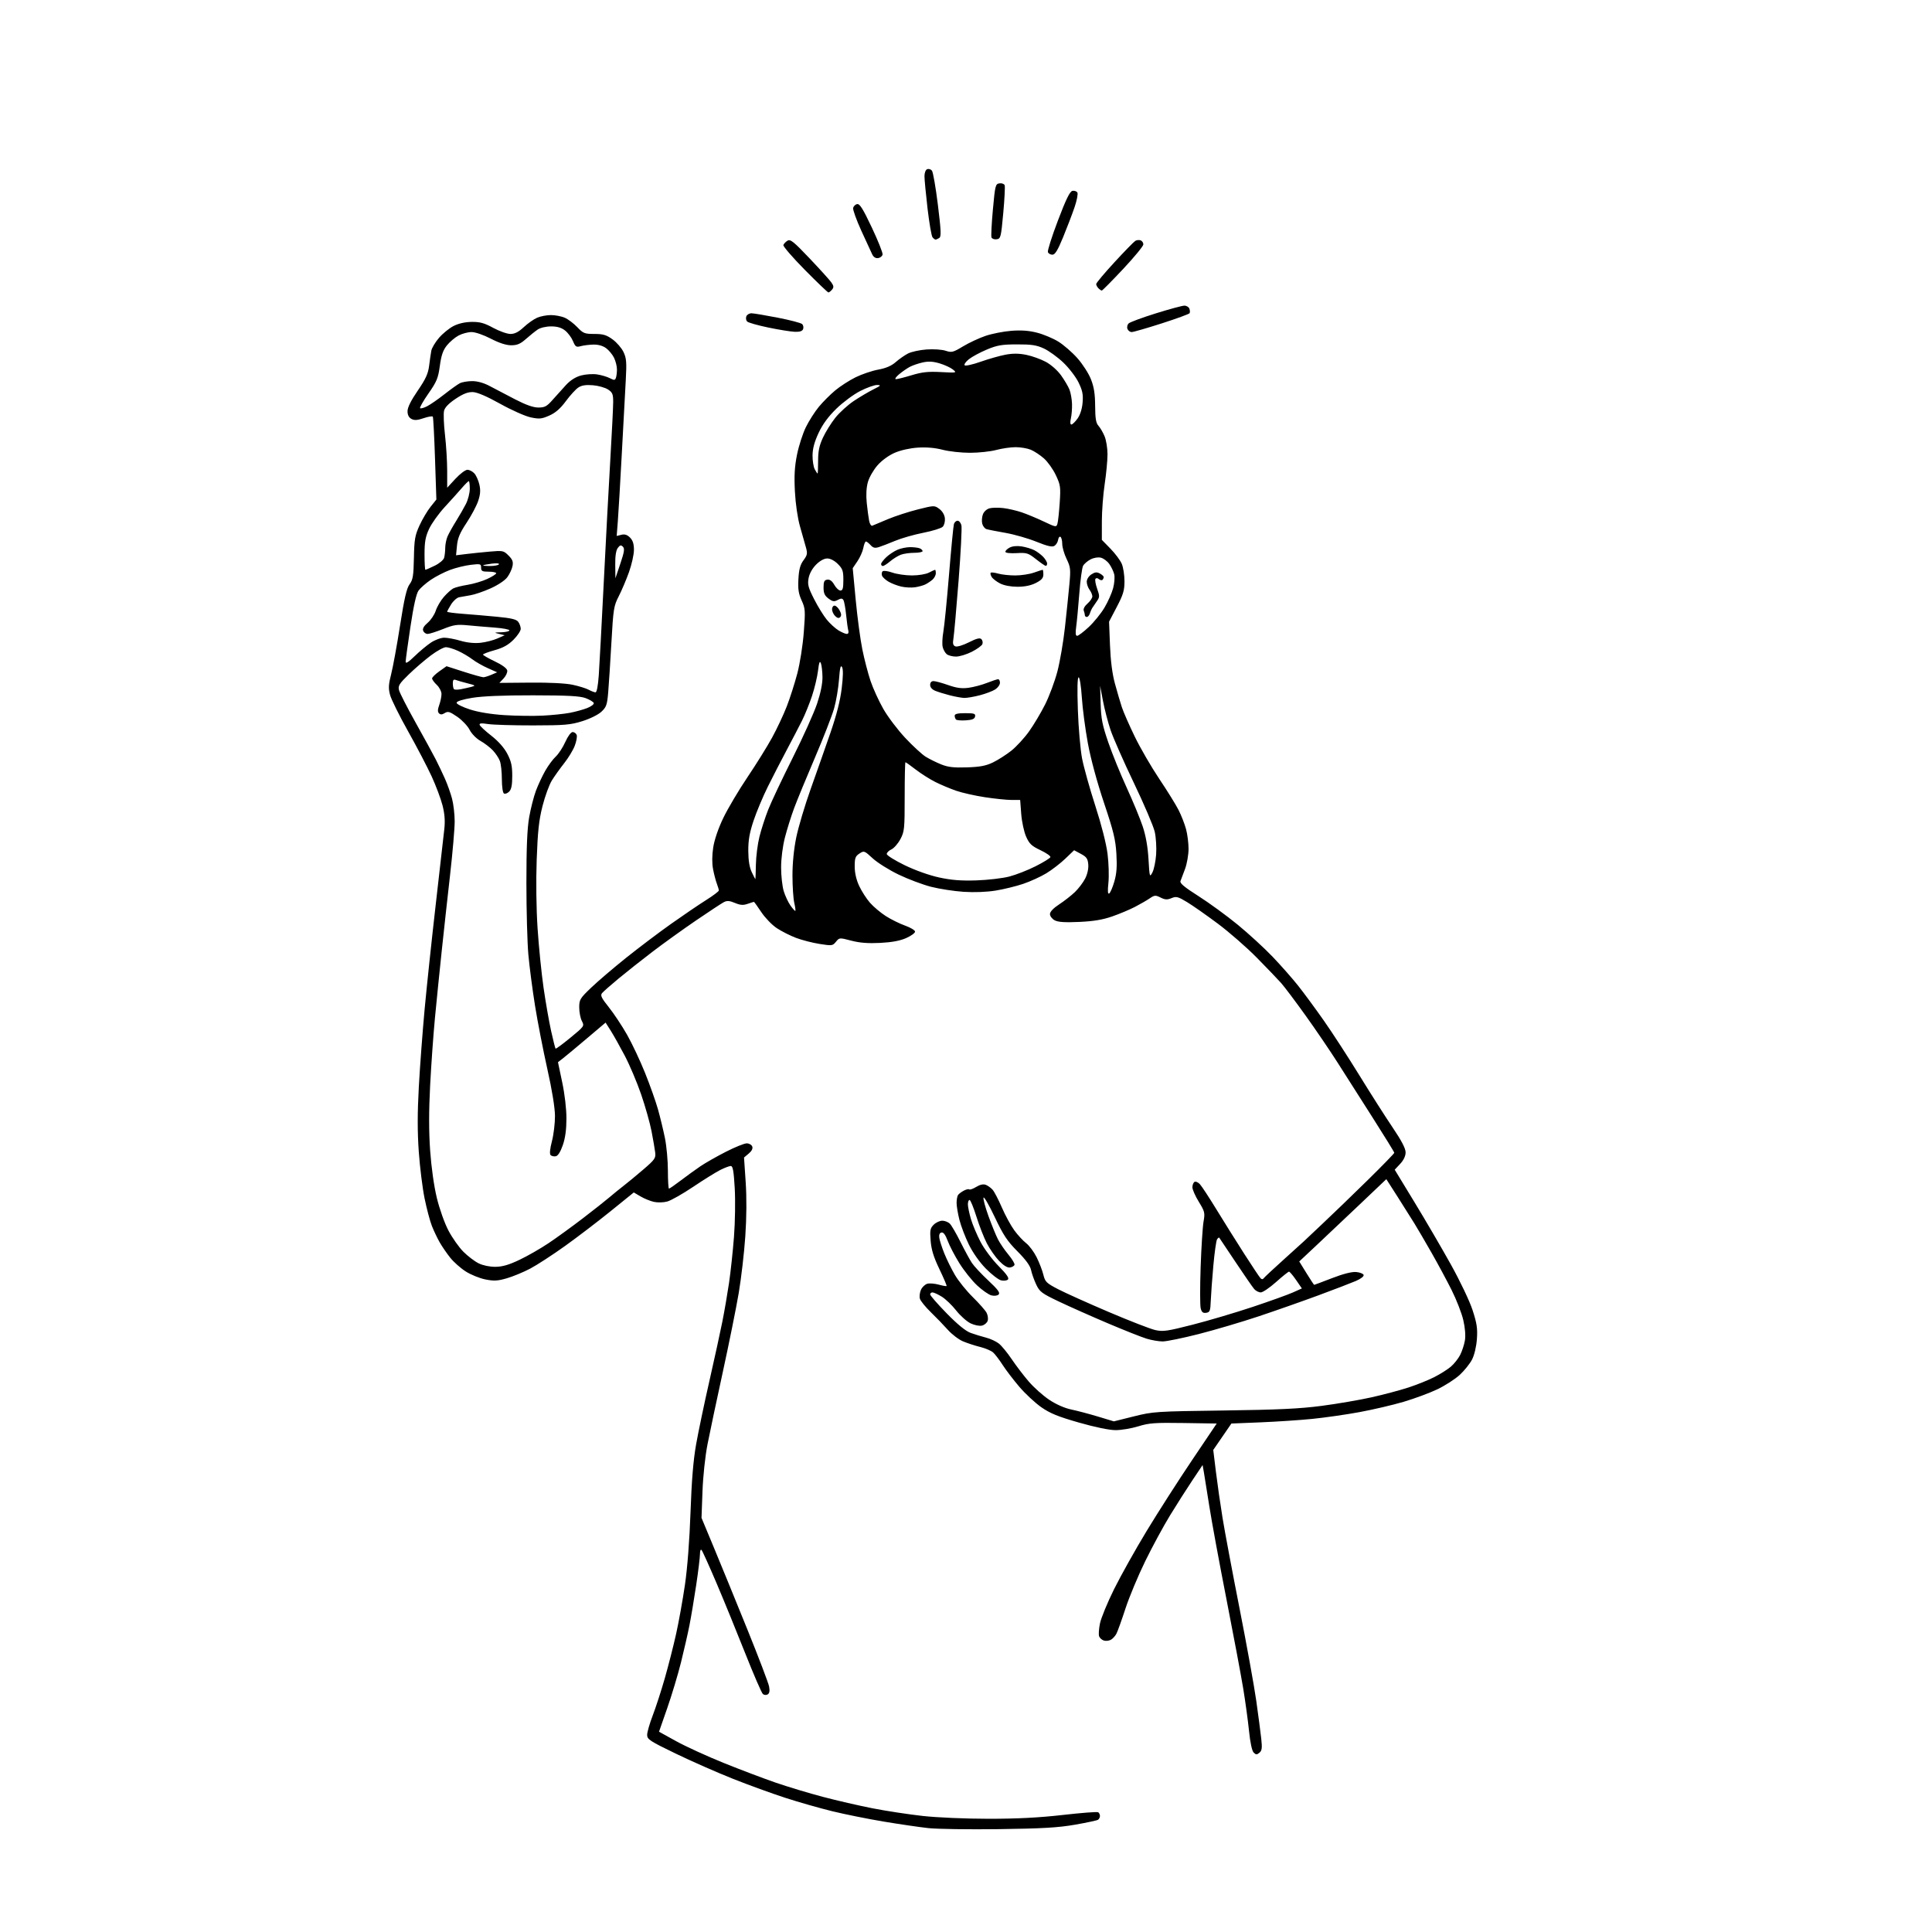 <svg version="1.1" xmlns="http://www.w3.org/2000/svg" xmlns:xlink="http://www.w3.org/1999/xlink" width="1024" height="1024" viewBox="0 0 1024 1024"><path stroke="none" fill="black" fill-rule="evenodd" d="M529.5,969.479C513.55,969.691 496.675,969.444 492.0,968.931C487.325,968.418 476.695,966.863 468.378,965.476C460.06,964.088 447.803,961.621 441.139,959.994C434.475,958.367 423.28,955.173 416.261,952.897C409.243,950.622 396.75,946.083 388.5,942.81C380.25,939.538 366.637,933.546 358.25,929.494C344.391,922.8 343.0,921.891 343.0,919.532C343.0,918.104 344.333,913.462 345.963,909.218C347.593,904.973 350.473,896.1 352.363,889.5C354.252,882.9 356.949,872.325 358.356,866.0C359.763,859.675 361.866,847.975 363.03,840.0C364.336,831.051 365.469,816.313 365.989,801.5C366.578,784.7 367.469,773.9 368.961,765.5C370.132,758.9 373.292,743.825 375.982,732.0C378.672,720.175 381.768,706.0 382.862,700.5C383.955,695.0 385.547,685.775 386.4,680.0C387.252,674.225 388.434,663.2 389.027,655.5C389.619,647.8 389.798,636.212 389.424,629.75C388.895,620.622 388.428,618.0 387.332,618.0C386.555,618.0 384.026,618.959 381.71,620.13C379.395,621.302 372.955,625.312 367.399,629.042C361.843,632.772 355.678,636.271 353.698,636.818C351.657,637.381 348.57,637.467 346.567,637.015C344.625,636.577 341.435,635.274 339.478,634.119L335.92,632.02L323.71,641.899C316.994,647.332 306.1,655.648 299.5,660.378C292.9,665.108 284.575,670.517 281.0,672.399C277.425,674.281 271.851,676.586 268.614,677.521C263.723,678.934 261.793,679.034 257.203,678.112C254.165,677.502 249.484,675.594 246.801,673.872C244.117,672.15 240.443,668.887 238.635,666.621C236.827,664.354 234.319,660.701 233.062,658.503C231.805,656.305 229.937,652.378 228.912,649.776C227.886,647.174 226.14,640.593 225.031,635.152C223.922,629.71 222.54,618.579 221.961,610.417C221.216,599.926 221.223,589.848 221.986,576.038C222.579,565.292 223.96,546.825 225.053,535.0C226.146,523.175 228.794,498.2 230.937,479.5C233.08,460.8 235.134,442.736 235.502,439.358C235.973,435.035 235.689,431.334 234.543,426.858C233.647,423.361 231.055,416.45 228.783,411.5C226.511,406.55 220.881,395.778 216.272,387.563C211.663,379.347 207.376,370.698 206.746,368.341C205.804,364.817 205.908,362.851 207.334,357.278C208.287,353.55 210.406,341.95 212.042,331.5C214.287,317.157 215.524,311.81 217.087,309.685C218.848,307.289 219.19,305.202 219.381,295.685C219.578,285.891 219.947,283.754 222.351,278.5C223.861,275.2 226.489,270.759 228.192,268.63L231.287,264.76L230.569,243.165C230.175,231.287 229.652,221.246 229.408,220.851C229.164,220.457 226.978,220.81 224.549,221.638C221.196,222.781 219.637,222.876 218.067,222.036C216.684,221.296 216,219.939 216,217.936C216,215.955 217.824,212.28 221.393,207.069C225.652,200.85 226.924,198.07 227.446,193.847C227.809,190.906 228.331,187.315 228.607,185.867C228.882,184.419 230.707,181.366 232.661,179.083C234.616,176.799 238.079,173.976 240.357,172.81C243.009,171.452 246.48,170.663 250.0,170.619C254.388,170.563 256.699,171.202 261.428,173.775C264.688,175.549 268.794,177 270.552,177C272.843,177 274.847,175.976 277.624,173.386C279.756,171.398 282.948,169.148 284.718,168.386C286.488,167.624 289.765,167 292,167C294.235,167 297.512,167.621 299.282,168.381C301.052,169.14 304.051,171.39 305.946,173.381C309.113,176.707 309.851,177 315.046,177C319.691,177 321.411,177.515 324.681,179.884C326.87,181.47 329.477,184.485 330.473,186.585C332.02,189.844 332.195,192.016 331.674,201.451C331.339,207.528 330.39,225.1 329.565,240.5C328.741,255.9 327.794,272.004 327.461,276.287L326.856,284.074L329.341,283.45C331.114,283.006 332.425,283.425 333.913,284.913C335.402,286.402 336.0,288.272 336.0,291.44C336.0,293.883 334.827,299.17 333.392,303.19C331.958,307.211 329.513,312.975 327.959,316.0C325.311,321.155 325.066,322.692 324.062,340.5C323.473,350.95 322.706,362.865 322.357,366.979C321.797,373.573 321.371,374.785 318.75,377.233C317.054,378.818 312.713,380.965 308.639,382.234C302.328,384.201 299.297,384.461 282.5,384.479C272.05,384.491 261.326,384.166 258.669,383.758C255.061,383.204 253.941,383.324 254.244,384.232C254.467,384.9 257.26,387.484 260.45,389.974C264.132,392.846 267.211,396.327 268.876,399.5C270.951,403.454 271.5,405.905 271.5,411.214C271.5,416.127 271.056,418.372 269.846,419.583C268.936,420.492 267.699,420.932 267.096,420.559C266.473,420.174 266.0,416.913 266,413.006C266,409.224 265.521,404.863 264.936,403.315C264.351,401.767 262.664,399.23 261.186,397.678C259.709,396.125 256.766,393.879 254.647,392.686C252.442,391.444 249.985,388.93 248.903,386.81C247.864,384.772 244.919,381.664 242.36,379.904C238.37,377.159 237.426,376.878 235.735,377.933C234.321,378.817 233.458,378.858 232.681,378.081C231.904,377.304 231.938,376.061 232.799,373.678C233.46,371.852 234.0,369.231 234,367.853C234,366.475 232.876,364.293 231.5,363C230.125,361.708 229.01,360.167 229.021,359.576C229.033,358.984 230.759,357.286 232.857,355.803L236.672,353.106L245.836,356.053C250.876,357.674 255.563,358.98 256.25,358.955C256.938,358.93 258.85,358.33 260.5,357.622L263.5,356.334L258.555,354.137C255.835,352.929 252.126,350.808 250.311,349.424C248.497,348.04 245.097,346.039 242.756,344.976C240.415,343.913 237.537,343.034 236.36,343.022C235.183,343.01 231.583,344.978 228.36,347.395C225.137,349.813 219.871,354.342 216.658,357.461C211.601,362.369 210.905,363.486 211.48,365.778C211.846,367.234 215.802,374.967 220.273,382.963C224.743,390.958 229.55,399.75 230.955,402.5C232.36,405.25 234.566,409.884 235.858,412.798C237.15,415.712 238.83,420.437 239.591,423.298C240.353,426.159 240.982,431.579 240.988,435.341C240.995,439.104 239.892,451.929 238.538,463.841C237.184,475.754 235.174,494.05 234.07,504.5C232.966,514.95 231.375,530.7 230.533,539.5C229.692,548.3 228.542,564.425 227.978,575.334C227.272,588.983 227.277,599.758 227.992,609.889C228.619,618.759 230.026,628.717 231.534,634.943C232.95,640.79 235.623,648.296 237.692,652.233C239.702,656.059 243.264,661.106 245.607,663.449C247.95,665.792 251.584,668.556 253.683,669.592C255.952,670.711 259.553,671.461 262.561,671.438C266.262,671.411 269.691,670.419 275.322,667.745C279.556,665.734 286.504,661.755 290.76,658.902C295.017,656.05 303.225,650.095 309.0,645.669C314.775,641.243 321.103,636.244 323.062,634.561C325.022,632.877 328.376,630.15 330.517,628.5C332.658,626.85 337.394,622.937 341.04,619.804C347.098,614.598 347.635,613.823 347.266,610.804C347.044,608.987 346.171,603.925 345.326,599.555C344.48,595.185 342.003,586.41 339.821,580.055C337.639,573.7 333.722,564.45 331.116,559.5C328.511,554.55 325.163,548.587 323.676,546.248L320.973,541.997L311.226,550.248C305.866,554.787 300.188,559.511 298.609,560.747L295.738,562.994L297.988,573.664C299.334,580.046 300.232,587.784 300.222,592.917C300.211,598.766 299.595,603.252 298.287,606.999C297.06,610.518 295.724,612.622 294.578,612.843C293.593,613.032 292.357,612.757 291.831,612.231C291.222,611.622 291.477,608.952 292.532,604.887C293.443,601.374 294.171,595.35 294.149,591.5C294.124,587.105 292.61,577.801 290.082,566.5C287.867,556.6 284.935,541.525 283.567,533.0C282.2,524.475 280.614,512.325 280.044,506.0C279.473,499.675 279.006,482.575 279.005,468.0C279.003,449.098 279.425,439.098 280.477,433.123C281.288,428.516 282.896,422.216 284.05,419.123C285.205,416.031 287.441,411.24 289.018,408.478C290.595,405.716 293.097,402.341 294.578,400.978C296.059,399.615 298.329,396.137 299.622,393.25C300.989,390.199 302.622,388.0 303.519,388.0C304.368,388.0 305.328,388.692 305.653,389.538C305.977,390.383 305.514,392.971 304.623,395.288C303.733,397.604 301.221,401.75 299.042,404.5C296.862,407.25 293.923,411.362 292.511,413.637C291.098,415.913 288.863,422.027 287.545,427.224C285.642,434.727 285.007,440.57 284.463,455.587C284.051,466.988 284.234,481.451 284.925,492.0C285.555,501.625 286.98,515.8 288.091,523.5C289.203,531.2 291.01,541.535 292.107,546.467C293.204,551.4 294.266,555.599 294.466,555.8C294.667,556 298.202,553.398 302.322,550.016C309.715,543.949 309.794,543.833 308.413,541.184C307.642,539.708 307.01,536.483 307.006,534.019C307,529.816 307.394,529.16 313.345,523.467C316.835,520.128 325.142,513.031 331.805,507.697C338.468,502.362 349.225,494.241 355.71,489.649C362.194,485.058 370.537,479.393 374.25,477.061C377.962,474.729 381,472.44 381.0,471.975C381.0,471.511 380.518,469.863 379.928,468.315C379.339,466.767 378.439,463.304 377.93,460.621C377.338,457.504 377.373,453.35 378.027,449.121C378.656,445.056 380.722,439.025 383.378,433.5C385.758,428.55 391.519,418.839 396.179,411.919C400.84,405 406.737,395.515 409.284,390.843C411.831,386.171 415.302,378.782 416.997,374.424C418.692,370.066 421.204,362.225 422.579,357.0C423.986,351.654 425.492,342.104 426.023,335.16C426.905,323.646 426.828,322.513 424.881,318.238C423.24,314.638 422.876,312.204 423.177,306.871C423.466,301.755 424.131,299.315 425.878,296.951C427.903,294.212 428.066,293.352 427.165,290.158C426.598,288.146 425.179,283.125 424.011,279.0C422.749,274.544 421.654,267.015 421.313,260.448C420.881,252.135 421.16,247.303 422.441,240.948C423.377,236.302 425.487,229.76 427.129,226.412C428.771,223.064 431.867,218.204 434.008,215.613C436.149,213.022 440.061,209.105 442.701,206.91C445.34,204.714 450.2,201.586 453.5,199.959C456.8,198.332 462.188,196.509 465.473,195.908C469.576,195.158 472.475,193.912 474.736,191.927C476.546,190.338 479.48,188.286 481.256,187.368C483.031,186.45 487.461,185.485 491.101,185.225C494.784,184.961 499.26,185.261 501.197,185.9C504.401,186.958 505.133,186.774 510.427,183.586C513.589,181.682 518.949,179.18 522.338,178.027C525.727,176.873 531.875,175.663 536.0,175.339C541.275,174.924 545.329,175.219 549.667,176.332C553.058,177.203 558.117,179.321 560.909,181.039C563.7,182.757 568.24,186.693 570.997,189.786C573.754,192.879 576.996,197.905 578.201,200.955C579.836,205.09 580.407,208.697 580.446,215.142C580.488,221.84 580.885,224.209 582.212,225.678C583.153,226.72 584.616,229.23 585.462,231.254C586.308,233.279 587.0,237.577 587.0,240.805C587.0,244.033 586.328,251.135 585.506,256.587C584.684,262.039 584.009,270.918 584.006,276.319L584.0,286.137L588.576,290.819C591.092,293.393 593.792,297.017 594.576,298.872C595.359,300.727 596.0,304.865 596.0,308.068C596.0,312.944 595.334,315.164 591.914,321.696L587.828,329.5L588.317,342.0C588.64,350.252 589.526,357.142 590.923,362.275C592.088,366.55 593.736,372.175 594.587,374.775C595.437,377.374 598.542,384.45 601.486,390.5C604.43,396.55 610.263,406.603 614.448,412.84C618.633,419.076 623.237,426.501 624.679,429.34C626.121,432.178 627.903,436.75 628.639,439.5C629.374,442.25 629.967,446.975 629.955,450.0C629.944,453.025 629.118,457.75 628.12,460.5C627.122,463.25 626.022,466.175 625.676,467.0C625.216,468.094 627.788,470.241 635.186,474.936C640.762,478.475 650.09,485.272 655.913,490.04C661.736,494.808 670.109,502.487 674.519,507.105C678.93,511.722 685.035,518.65 688.086,522.5C691.137,526.35 697.264,534.675 701.7,541.0C706.137,547.325 714.611,560.375 720.532,570.0C726.453,579.625 734.38,592.061 738.149,597.635C742.854,604.595 745,608.713 745.0,610.779C745.0,612.716 743.971,614.89 742.112,616.88L739.225,619.971L749.735,637.236C755.516,646.731 764.182,661.573 768.994,670.218C773.916,679.061 778.953,689.655 780.508,694.437C782.781,701.423 783.187,704.145 782.786,709.718C782.498,713.736 781.458,718.149 780.234,720.545C779.098,722.77 776.165,726.437 773.716,728.694C771.267,730.951 765.942,734.388 761.882,736.331C757.822,738.274 749.775,741.262 744.0,742.97C738.225,744.678 727.65,747.15 720.5,748.463C713.35,749.776 702.1,751.389 695.5,752.047C688.9,752.706 676.562,753.527 668.083,753.872L652.667,754.5L647.858,761.5L643.049,768.5L644.453,780.0C645.225,786.325 646.808,797.35 647.971,804.5C649.134,811.65 653.189,833.25 656.982,852.5C660.776,871.75 664.768,893.8 665.855,901.5C666.941,909.2 668.127,918.229 668.491,921.564C669.03,926.501 668.851,927.879 667.526,928.978C666.156,930.115 665.673,930.102 664.466,928.895C663.587,928.015 662.639,923.605 662.014,917.481C661.453,911.991 660.07,901.875 658.94,895.0C657.81,888.125 653.798,866.75 650.025,847.5C646.252,828.25 642.186,806.2 640.99,798.5C639.794,790.8 638.498,782.7 638.11,780.5L637.405,776.5L632.052,784.5C629.107,788.9 623.8,797.225 620.258,803.0C616.716,808.775 610.738,819.8 606.975,827.5C603.211,835.2 598.516,846.45 596.54,852.5C594.565,858.55 592.415,864.547 591.764,865.827C591.112,867.108 589.757,868.595 588.752,869.133C587.747,869.671 586.083,869.844 585.055,869.517C584.026,869.191 582.902,868.188 582.557,867.289C582.212,866.39 582.42,863.295 583.018,860.412C583.617,857.529 586.966,849.395 590.462,842.335C593.958,835.276 601.724,821.4 607.721,811.5C613.718,801.6 624.533,784.725 631.753,774.0L644.882,754.5L627.386,754.227C612.149,753.989 609.045,754.215 603.34,755.977C599.737,757.09 594.33,758.0 591.324,758.0C587.939,758.0 580.509,756.469 571.81,753.98C560.728,750.809 556.517,749.087 551.864,745.824C548.621,743.549 543.427,738.72 540.323,735.094C537.219,731.467 533.231,726.25 531.46,723.5C529.689,720.75 527.398,717.746 526.37,716.825C525.341,715.904 522.25,714.593 519.5,713.912C516.75,713.231 512.642,711.886 510.371,710.924C508.1,709.962 504.504,707.223 502.38,704.838C500.256,702.452 496.198,698.25 493.363,695.5C490.528,692.75 487.922,689.539 487.573,688.365C487.224,687.191 487.479,685.042 488.141,683.591C488.802,682.14 490.338,680.702 491.555,680.397C492.772,680.091 495.482,680.315 497.577,680.894C499.673,681.472 501.536,681.798 501.717,681.617C501.898,681.436 500.185,677.409 497.91,672.668C494.856,666.304 493.639,662.373 493.26,657.651C492.811,652.063 493.016,650.984 494.873,649.127C496.043,647.957 498.093,647.0 499.429,647.0C500.764,647.0 502.573,647.716 503.448,648.591C504.323,649.466 506.851,653.813 509.065,658.251C511.28,662.689 514.016,667.711 515.145,669.41C516.274,671.11 520.184,675.296 523.835,678.713C528.883,683.438 530.195,685.205 529.31,686.09C528.624,686.776 527.055,686.98 525.487,686.586C524.024,686.219 520.601,683.836 517.879,681.29C515.158,678.745 510.937,673.462 508.5,669.551C506.062,665.64 503.275,660.303 502.307,657.69C501.127,654.507 500.044,653.041 499.023,653.245C498.033,653.443 497.617,654.415 497.835,656.025C498.019,657.386 499.209,661.1 500.48,664.279C501.751,667.457 504.3,672.632 506.145,675.779C507.99,678.925 512.246,684.2 515.603,687.5C518.96,690.8 522.248,694.529 522.909,695.788C523.57,697.046 523.831,698.958 523.489,700.035C523.147,701.113 521.81,702.261 520.518,702.585C519.179,702.921 516.582,702.421 514.478,701.422C512.447,700.459 508.989,697.382 506.792,694.585C504.595,691.788 501.156,688.49 499.149,687.255C497.142,686.02 494.938,685.008 494.25,685.005C493.562,685.002 493.0,685.481 493.0,686.068C493.0,686.655 496.933,691.159 501.74,696.077C507.562,702.033 511.819,705.504 514.49,706.474C516.696,707.275 520.354,708.397 522.619,708.968C524.885,709.539 527.934,710.947 529.395,712.096C530.856,713.246 533.915,716.956 536.192,720.343C538.469,723.729 542.537,729.07 545.231,732.21C547.925,735.351 552.805,739.707 556.075,741.891C559.731,744.332 564.23,746.324 567.76,747.063C570.917,747.724 577.297,749.409 581.938,750.809L590.376,753.353L600.938,750.716C611.158,748.165 612.699,748.064 648.5,747.59C677.283,747.21 688.831,746.665 700.5,745.137C708.75,744.056 720.689,742.008 727.031,740.585C733.373,739.162 742.128,736.833 746.486,735.41C750.844,733.986 756.951,731.539 760.056,729.972C763.161,728.404 767.139,725.913 768.895,724.435C770.651,722.957 772.914,720.118 773.924,718.124C774.934,716.131 776.066,712.662 776.44,710.415C776.861,707.887 776.532,703.795 775.578,699.681C774.73,696.024 771.947,688.862 769.393,683.766C766.839,678.67 762.053,669.775 758.758,664.0C755.462,658.225 751.384,651.25 749.695,648.5C748.006,645.75 743.959,639.333 740.702,634.239L734.78,624.979L720.826,638.239C713.151,645.533 702.768,655.348 697.752,660.051L688.632,668.602L692.458,674.801C694.562,678.21 696.4,681.0 696.542,681.0C696.683,681.0 700.941,679.401 706.002,677.446C711.926,675.158 716.478,674 718.775,674.196C720.739,674.363 722.53,675.062 722.756,675.75C722.994,676.474 721.248,677.822 718.607,678.954C716.1,680.029 707.175,683.452 698.774,686.562C690.373,689.671 676.154,694.667 667.175,697.665C658.196,700.663 643.896,704.889 635.397,707.058C626.898,709.226 618.27,710.995 616.222,710.989C614.175,710.983 610.37,710.332 607.768,709.542C605.165,708.752 595.94,705.095 587.268,701.415C578.595,697.735 566.936,692.554 561.358,689.9C552.097,685.496 551.04,684.703 549.195,680.788C548.084,678.43 546.864,674.99 546.485,673.144C546.018,670.875 543.678,667.662 539.255,663.217C533.853,657.788 531.762,654.632 527.233,645.073C524.217,638.708 521.541,634.07 521.286,634.766C521.031,635.463 522.206,639.854 523.896,644.526C525.586,649.197 527.844,654.734 528.913,656.829C529.982,658.924 532.48,662.583 534.465,664.958C536.45,667.334 537.91,669.778 537.709,670.389C537.508,671 536.418,671.637 535.286,671.805C533.958,672.001 531.927,670.76 529.557,668.305C527.538,666.212 524.61,662.021 523.051,658.992C521.491,655.963 518.989,649.55 517.49,644.742C515.991,639.934 514.367,636 513.882,636.0C513.397,636.0 513.0,637.043 513.0,638.318C513.0,639.594 513.718,643.081 514.596,646.068C515.474,649.056 517.768,654.515 519.694,658.2C521.637,661.918 525.886,667.616 529.243,671.004C533.547,675.349 534.982,677.418 534.219,678.181C533.629,678.771 531.99,678.963 530.576,678.609C529.163,678.254 525.53,675.447 522.504,672.372C519.19,669.005 515.614,663.94 513.516,659.64C511.599,655.713 509.348,649.818 508.515,646.54C507.682,643.262 507.007,639.212 507.015,637.54C507.024,635.868 507.361,634.005 507.765,633.4C508.169,632.795 509.551,631.746 510.836,631.069C512.12,630.392 513.427,630.093 513.739,630.406C514.051,630.718 515.7,630.128 517.403,629.094C519.453,627.85 521.176,627.476 522.5,627.989C523.6,628.415 525.235,629.605 526.134,630.632C527.032,631.659 529.226,635.875 531.009,640.0C532.792,644.125 535.744,649.551 537.569,652.057C539.394,654.564 542.229,657.643 543.87,658.9C545.51,660.157 548.01,663.506 549.426,666.343C550.842,669.179 552.453,673.358 553.006,675.629C553.923,679.392 554.61,680.07 560.756,683.272C564.465,685.204 576.538,690.64 587.585,695.351C598.632,700.063 609.759,704.386 612.312,704.958C616.429,705.88 618.678,705.556 632.226,702.086C640.627,699.934 654.925,695.697 664.0,692.67C673.075,689.642 682.643,686.205 685.262,685.031L690.024,682.896L686.964,678.448C685.281,676.002 683.588,674.002 683.202,674.004C682.816,674.007 679.728,676.482 676.34,679.504C672.951,682.527 669.309,685.0 668.245,685.0C667.181,685.0 665.621,684.212 664.778,683.25C663.936,682.288 659.501,675.875 654.922,669.0C650.343,662.125 646.438,656.288 646.244,656.029C646.05,655.77 645.516,656.165 645.058,656.906C644.6,657.647 643.715,663.934 643.091,670.877C642.468,677.82 641.854,686.2 641.729,689.5C641.525,694.849 641.26,695.534 639.285,695.815C637.587,696.056 636.911,695.495 636.388,693.41C636.013,691.914 636.002,682.097 636.365,671.595C636.728,661.093 637.42,650.25 637.903,647.5C638.725,642.825 638.562,642.141 635.391,636.98C633.526,633.944 632.0,630.483 632.0,629.289C632.0,628.095 632.495,626.812 633.101,626.438C633.706,626.063 634.988,626.599 635.949,627.629C636.91,628.658 640.857,634.675 644.722,641.0C648.586,647.325 655.209,657.9 659.439,664.5C663.669,671.1 667.57,676.946 668.107,677.492C668.752,678.147 669.323,678.147 669.792,677.492C670.181,676.946 675.0,672.451 680.5,667.501C686.0,662.552 690.725,658.273 691.0,657.993C691.275,657.713 695.775,653.469 701.0,648.562C706.225,643.655 716.913,633.341 724.75,625.642C732.587,617.943 739.0,611.354 739.0,611C739,610.646 733.855,602.288 727.567,592.428C721.278,582.568 712.894,569.403 708.935,563.173C704.976,556.943 697.323,545.693 691.929,538.173C686.534,530.653 680.716,522.925 679,521.0C677.283,519.075 671.519,513.066 666.19,507.647C660.86,502.228 651.55,494.096 645.5,489.575C639.45,485.055 632.08,479.895 629.123,478.109C624.34,475.221 623.435,474.991 620.926,476.031C618.667,476.967 617.516,476.905 615.142,475.721C612.437,474.371 611.931,474.411 609.34,476.172C607.778,477.234 604.25,479.269 601.5,480.695C598.75,482.121 593.35,484.385 589.5,485.726C584.445,487.486 579.582,488.295 572.0,488.639C564.373,488.984 560.816,488.749 559.0,487.778C557.625,487.042 556.5,485.561 556.5,484.485C556.5,483.247 558.291,481.357 561.377,479.337C564.06,477.582 567.812,474.65 569.715,472.823C571.618,470.995 574.061,467.781 575.144,465.68C576.339,463.36 576.992,460.414 576.806,458.18C576.551,455.117 575.896,454.177 572.899,452.572L569.299,450.644L564.617,455.131C562.041,457.598 557.512,461.085 554.552,462.879C551.592,464.673 546.084,467.185 542.312,468.461C538.541,469.737 531.958,471.345 527.684,472.035C522.926,472.802 516.341,473.052 510.706,472.678C505.643,472.342 497.9,471.148 493.5,470.024C489.1,468.9 481.361,465.991 476.301,463.558C471.242,461.126 465.058,457.251 462.559,454.948C458.119,450.855 457.959,450.797 455.508,452.403C453.357,453.812 453.001,454.791 453.01,459.273C453.016,462.649 453.855,466.293 455.378,469.565C456.676,472.351 459.259,476.365 461.118,478.486C462.978,480.606 466.75,483.781 469.5,485.541C472.25,487.301 476.863,489.58 479.75,490.605C482.637,491.63 485.0,493.064 485.0,493.791C485.0,494.518 482.868,496.055 480.263,497.208C477.025,498.64 472.673,499.448 466.513,499.76C460.086,500.085 455.691,499.743 451.194,498.566C444.926,496.926 444.878,496.93 443.075,499.156C441.341,501.297 440.958,501.348 434.381,500.305C430.596,499.706 424.978,498.259 421.895,497.09C418.812,495.921 414.227,493.599 411.707,491.929C409.186,490.26 405.497,486.442 403.508,483.447C401.52,480.451 399.759,478.0 399.596,478.0C399.432,478 397.931,478.477 396.259,479.059C393.906,479.88 392.385,479.77 389.52,478.573C386.646,477.372 385.337,477.279 383.66,478.155C382.472,478.776 375.875,483.116 369.0,487.799C362.125,492.483 351.775,499.916 346.0,504.318C340.225,508.719 332.087,515.15 327.915,518.609C323.743,522.067 319.78,525.56 319.107,526.371C318.101,527.583 318.738,528.914 322.692,533.861C325.336,537.17 329.674,543.704 332.331,548.382C334.988,553.059 339.296,562.199 341.903,568.693C344.511,575.187 347.593,583.875 348.752,588.0C349.911,592.125 351.566,598.969 352.43,603.208C353.293,607.447 354.0,615.21 354.0,620.458C354.0,625.706 354.259,630.0 354.576,630.0C354.893,630.0 357.705,628.055 360.826,625.679C363.947,623.302 368.615,619.921 371.2,618.165C373.785,616.409 379.856,612.954 384.691,610.486C389.526,608.019 394.513,606 395.773,606.0C397.032,606.0 398.349,606.747 398.7,607.66C399.114,608.739 398.464,610.051 396.842,611.41L394.348,613.5L395.225,626.5C395.787,634.83 395.713,645.196 395.019,655.358C394.424,664.079 392.857,677.579 391.538,685.358C390.218,693.136 386.44,711.875 383.142,727.0C379.844,742.125 376.178,759.45 374.996,765.5C373.754,771.857 372.629,782.41 372.331,790.5L371.815,804.5L378.475,820.5C382.138,829.3 390.053,848.65 396.064,863.5C402.075,878.35 407.279,892.012 407.629,893.86C408.065,896.167 407.841,897.48 406.915,898.052C406.154,898.523 405.035,898.444 404.345,897.872C403.673,897.314 399.442,887.552 394.942,876.179C390.442,864.805 383.598,848.075 379.732,839.0C375.866,829.925 372.32,822.072 371.852,821.55C371.362,821.003 371.0,821.908 371.0,823.681C371.0,825.375 370.099,832.778 368.997,840.131C367.896,847.484 366.284,857.1 365.414,861.5C364.545,865.9 362.525,874.747 360.925,881.161C359.325,887.574 356.053,898.452 353.654,905.334L349.293,917.847L358.396,922.875C363.403,925.641 374.7,930.812 383.5,934.367C392.3,937.922 404.721,942.629 411.103,944.826C417.485,947.024 428.735,950.414 436.103,952.359C443.471,954.305 455.35,957.042 462.5,958.443C469.65,959.843 481.575,961.662 489.0,962.485C496.746,963.343 511.664,963.985 524.0,963.99C539.151,963.996 550.755,963.399 563.295,961.968C573.083,960.852 581.52,960.203 582.045,960.528C582.57,960.852 583.0,961.74 583.0,962.5C583.0,963.26 582.524,964.176 581.941,964.536C581.359,964.896 575.846,966.069 569.691,967.142C560.837,968.687 552.444,969.175 529.5,969.479zM421.554,482.78C421.738,482.595 421.475,480.656 420.969,478.472C420.462,476.287 420.037,469.846 420.024,464.157C420.009,457.631 420.745,450.159 422.018,443.91C423.128,438.463 426.564,426.918 429.653,418.253C432.742,409.589 437.447,396.2 440.108,388.5C443.384,379.023 445.324,371.402 446.114,364.912C446.89,358.538 446.951,354.734 446.296,353.564C445.56,352.25 445.154,353.918 444.692,360.152C444.352,364.743 443.179,371.65 442.085,375.5C440.991,379.35 436.436,391.05 431.961,401.5C427.487,411.95 422.521,424.003 420.926,428.284C419.33,432.565 417.12,439.615 416.013,443.951C414.828,448.589 414.0,455.094 414.0,459.758C414.0,464.116 414.621,469.746 415.38,472.269C416.14,474.791 417.764,478.264 418.989,479.985C420.215,481.707 421.369,482.964 421.554,482.78zM587.895,473.565C588.488,473.198 589.711,470.36 590.613,467.259C591.833,463.062 592.115,459.301 591.716,452.56C591.267,444.985 590.188,440.549 585.134,425.5C581.436,414.485 578.118,402.226 576.587,393.91C575.21,386.436 573.774,375.524 573.395,369.66C573.006,363.649 572.268,359.0 571.701,359.0C571.045,359.0 570.902,364.978 571.288,376.25C571.613,385.738 572.617,397.325 573.52,402.0C574.422,406.675 577.577,417.959 580.531,427.076C583.779,437.105 586.345,447.178 587.025,452.576C587.643,457.484 587.849,464.365 587.482,467.866C587.017,472.316 587.141,474.031 587.895,473.565zM517.5,466.625C523.55,466.431 531.425,465.507 535.0,464.572C538.575,463.636 544.85,461.174 548.945,459.1C553.04,457.027 556.544,454.867 556.733,454.3C556.922,453.734 554.556,452.077 551.474,450.618C546.746,448.379 545.557,447.253 543.853,443.4C542.739,440.882 541.582,435.508 541.272,431.417L540.711,424.0L536.106,423.994C533.573,423.991 527.225,423.337 522.0,422.542C516.775,421.746 509.916,420.199 506.758,419.104C503.6,418.009 498.65,415.927 495.758,414.478C492.866,413.029 488.208,410.078 485.408,407.921C482.607,405.765 480.132,404 479.908,404C479.683,404 479.5,412.212 479.5,422.25C479.5,439.357 479.357,440.769 477.209,444.79C475.949,447.149 473.812,449.584 472.459,450.201C471.107,450.817 470.0,451.914 470.0,452.638C470.0,453.363 474.252,456.024 479.45,458.552C485.075,461.289 492.461,463.924 497.7,465.064C504.245,466.487 509.318,466.887 517.5,466.625zM400.364,465.999C400.439,465.998 400.562,462.51 400.638,458.249C400.713,453.987 401.559,447.35 402.516,443.5C403.474,439.65 405.57,433.173 407.175,429.107C408.78,425.041 414.597,412.729 420.103,401.746C425.608,390.763 431.437,377.824 433.056,372.991C434.942,367.362 435.975,362.282 435.93,358.852C435.891,355.909 435.508,352.6 435.077,351.5C434.502,350.028 434.103,351.084 433.566,355.5C433.164,358.8 431.731,364.821 430.381,368.879C429.032,372.938 426.664,378.788 425.121,381.879C423.578,384.971 419.918,392.0 416.989,397.5C414.06,403.0 409.541,411.775 406.947,417.0C404.353,422.225 400.956,430.325 399.398,435.0C397.263,441.409 396.577,445.345 396.61,451.0C396.64,456.058 397.236,459.721 398.441,462.25C399.424,464.312 400.289,465.999 400.364,465.999zM610.802,462.408C611.626,460.837 612.514,456.552 612.776,452.887C613.038,449.221 612.704,443.81 612.034,440.861C611.363,437.913 606.394,426.275 600.991,415.0C595.588,403.725 590.029,391.118 588.637,386.985C587.245,382.852 585.426,375.877 584.596,371.485L583.086,363.5L583.363,373.0C583.595,380.94 584.262,384.307 587.425,393.5C589.507,399.55 593.898,410.35 597.183,417.5C600.468,424.65 604.28,433.875 605.654,438.0C607.311,442.975 608.346,448.827 608.728,455.382C609.285,464.913 609.359,465.163 610.802,462.408zM512.5,406.724C519.453,406.493 522.594,405.895 526.309,404.095C528.955,402.813 533.307,400.034 535.982,397.92C538.656,395.806 542.899,391.197 545.41,387.678C547.921,384.159 551.772,377.691 553.968,373.304C556.164,368.917 559.073,361.091 560.432,355.914C561.792,350.736 563.599,340.2 564.447,332.5C565.296,324.8 566.353,314.553 566.795,309.73C567.532,301.703 567.406,300.559 565.309,296.23C564.049,293.628 563.014,290.064 563.009,288.309C563.004,286.554 562.582,284.86 562.071,284.544C561.561,284.229 560.998,284.944 560.821,286.133C560.645,287.323 559.77,288.753 558.878,289.312C557.673,290.067 555.202,289.5 549.265,287.107C544.87,285.335 537.5,283.229 532.887,282.426C528.274,281.623 523.757,280.733 522.849,280.447C521.942,280.162 520.928,278.851 520.598,277.534C520.267,276.216 520.432,273.995 520.963,272.597C521.526,271.118 523.024,269.781 524.548,269.399C525.989,269.037 529.267,268.991 531.834,269.296C534.4,269.601 538.75,270.61 541.5,271.539C544.25,272.467 549.51,274.655 553.189,276.401C559.688,279.485 559.895,279.517 560.474,277.537C560.802,276.417 561.34,271.437 561.669,266.471C562.224,258.096 562.074,257.032 559.593,251.789C558.123,248.68 555.283,244.699 553.282,242.943C551.282,241.187 548.165,239.131 546.355,238.375C544.545,237.619 540.912,237.005 538.282,237.012C535.652,237.018 531.025,237.688 528.0,238.5C524.975,239.312 518.74,239.982 514.144,239.988C509.549,239.995 503.024,239.278 499.644,238.396C495.633,237.348 491.07,236.949 486.5,237.244C482.306,237.515 477.381,238.614 474.212,239.987C471.066,241.351 467.374,244.041 465.095,246.629C462.989,249.022 460.695,253.019 459.997,255.511C459.178,258.435 458.965,262.352 459.395,266.55C459.762,270.13 460.334,274.42 460.667,276.084C461.006,277.782 461.761,278.893 462.386,278.615C462.999,278.343 466.698,276.789 470.606,275.161C474.514,273.534 481.66,271.212 486.487,270.003C495.204,267.82 495.279,267.818 497.881,269.751C499.493,270.949 500.617,272.861 500.804,274.723C500.973,276.408 500.466,278.391 499.66,279.198C498.863,279.994 494.226,281.429 489.356,282.385C484.485,283.342 477.8,285.251 474.5,286.628C471.2,288.005 467.295,289.511 465.823,289.975C463.74,290.631 462.762,290.395 461.418,288.909C460.468,287.859 459.36,287.0 458.956,287.0C458.553,287.0 457.936,288.53 457.585,290.399C457.234,292.269 455.825,295.452 454.454,297.473L451.961,301.147L453.529,317.823C454.392,326.996 455.975,338.842 457.047,344.15C458.12,349.457 460.087,357.021 461.419,360.958C462.751,364.894 465.789,371.538 468.17,375.721C470.552,379.904 475.792,386.834 479.815,391.122C483.838,395.409 488.704,399.89 490.628,401.079C492.552,402.268 496.236,404.092 498.813,405.132C502.469,406.606 505.479,406.956 512.5,406.724zM511.954,381.796C509.463,381.959 507.105,381.771 506.713,381.379C506.321,380.987 506.0,380.067 506.0,379.333C506.0,378.382 507.596,378.0 511.573,378.0C516.341,378.0 517.099,378.253 516.814,379.75C516.567,381.054 515.327,381.576 511.954,381.796zM287.5,379.307C292.45,379.065 298.975,378.395 302.0,377.818C305.025,377.241 309.206,376.089 311.292,375.259C313.377,374.429 314.918,373.243 314.715,372.625C314.513,372.006 312.581,370.84 310.423,370.034C307.388,368.899 301.07,368.56 282.5,368.534C266.681,368.512 255.688,368.968 250.25,369.872C245.039,370.739 242.0,371.706 242.0,372.497C242.0,373.186 245.194,374.776 249.097,376.031C253.622,377.486 260.235,378.573 267.347,379.03C273.481,379.425 282.55,379.549 287.5,379.307zM511.04,369.915C509.643,369.868 506.25,369.255 503.5,368.553C500.75,367.85 497.262,366.775 495.75,366.162C494.022,365.463 493.0,364.297 493.0,363.025C493.0,361.748 493.659,361.0 494.785,361.0C495.766,361.0 499.253,361.943 502.533,363.096C506.991,364.663 509.715,365.03 513.324,364.551C515.979,364.199 520.384,363.031 523.113,361.955C525.842,360.88 528.507,360.0 529.037,360.0C529.567,360.0 530.0,360.848 530.0,361.885C530.0,362.922 528.887,364.499 527.526,365.391C526.166,366.282 522.471,367.684 519.316,368.506C516.161,369.328 512.437,369.962 511.04,369.915zM315.613,366.96C316.308,366.985 316.969,363.528 317.375,357.75C317.731,352.663 318.919,330.5 320.014,308.5C321.109,286.5 322.679,257.085 323.503,243.133C324.326,229.182 325.0,215.621 325.0,212.998C325.0,208.9 324.613,207.977 322.25,206.427C320.738,205.436 317.143,204.429 314.262,204.189C310.519,203.878 308.315,204.219 306.54,205.382C305.174,206.277 302.195,209.529 299.92,212.609C296.995,216.567 294.424,218.81 291.147,220.259C287.081,222.058 285.867,222.175 281.284,221.214C278.409,220.611 271.144,217.379 265.138,214.032C258.003,210.056 252.978,207.901 250.639,207.813C248.04,207.715 245.547,208.682 241.549,211.336C237.922,213.744 235.808,215.916 235.362,217.692C234.99,219.176 235.209,224.915 235.848,230.445C236.488,235.975 237.014,244.55 237.016,249.5L237.021,258.5L241.402,253.75C243.812,251.137 246.662,249.0 247.737,249.0C248.811,249.0 250.475,249.868 251.435,250.928C252.395,251.989 253.589,254.676 254.089,256.898C254.766,259.913 254.593,262.129 253.409,265.616C252.536,268.188 249.77,273.377 247.264,277.146C243.766,282.407 242.591,285.199 242.211,289.156L241.716,294.312L247.108,293.648C250.073,293.282 255.72,292.7 259.657,292.353C266.495,291.75 266.933,291.842 269.518,294.427C271.659,296.568 272.101,297.746 271.635,300.075C271.311,301.694 270.076,304.331 268.89,305.935C267.637,307.629 263.923,310.108 260.026,311.85C256.337,313.5 251.56,315.134 249.409,315.482C247.259,315.83 244.525,316.314 243.333,316.556C242.141,316.798 240.228,318.513 239.083,320.366C237.937,322.22 237,323.957 237.0,324.227C237.0,324.497 240.713,324.994 245.25,325.332C249.787,325.669 257.981,326.374 263.458,326.897C271.068,327.625 273.722,328.266 274.708,329.616C275.419,330.587 276.0,332.249 276.0,333.309C276.0,334.368 274.276,336.959 272.169,339.067C269.388,341.848 266.647,343.368 262.169,344.613C258.776,345.556 256.0,346.607 256.0,346.948C256.0,347.289 258.812,348.903 262.25,350.534C266.055,352.34 268.633,354.22 268.841,355.339C269.028,356.351 268.173,358.251 266.942,359.562L264.703,361.945L281.101,361.803C291.206,361.715 299.803,362.152 303.5,362.942C306.8,363.647 310.625,364.831 312.0,365.572C313.375,366.313 315.001,366.938 315.613,366.96zM244.368,365.287C246.091,364.948 248.622,364.376 249.993,364.016C252.212,363.432 251.978,363.232 247.872,362.198C245.334,361.559 242.525,360.755 241.629,360.411C240.398,359.939 240.0,360.382 240.0,362.226C240.0,363.569 240.278,364.945 240.618,365.285C240.958,365.625 242.645,365.626 244.368,365.287zM219.75,347.807C222.363,345.267 226.25,342.022 228.39,340.595C230.538,339.162 233.702,338.0 235.458,338.0C237.206,338.0 241.081,338.726 244.068,339.614C247.498,340.632 251.366,341.035 254.563,340.705C257.348,340.418 261.398,339.398 263.563,338.439L267.5,336.694L264.5,335.965C261.715,335.289 261.804,335.228 265.75,335.118C268.087,335.053 270.0,334.598 270.0,334.106C270.0,333.614 266.512,332.954 262.25,332.64C257.988,332.325 251.545,331.78 247.933,331.429C242.274,330.879 240.465,331.151 234.854,333.395C231.273,334.828 227.577,336.0 226.64,336.0C225.704,336.0 224.648,335.247 224.295,334.327C223.861,333.196 224.638,331.818 226.689,330.077C228.359,328.659 230.285,325.774 230.969,323.664C231.652,321.555 233.576,318.275 235.243,316.376C236.91,314.477 239.133,312.464 240.183,311.902C241.233,311.34 244.659,310.471 247.796,309.971C250.933,309.471 255.637,308.071 258.25,306.86C260.863,305.649 263.0,304.285 263.0,303.829C263.0,303.373 261.2,303.0 259.0,303.0C255.581,303.0 255.0,302.69 255.0,300.862C255.0,298.86 254.652,298.766 249.521,299.369C246.507,299.723 241.563,300.94 238.533,302.074C235.503,303.207 230.914,305.567 228.334,307.317C225.755,309.068 222.835,311.625 221.847,313.0C220.638,314.683 219.226,320.983 217.525,332.284C216.136,341.516 215.0,349.824 215.0,350.747C215.0,351.905 216.472,350.994 219.75,347.807zM506.724,348.0C504.886,348.0 502.675,347.438 501.811,346.75C500.947,346.062 499.966,344.317 499.631,342.872C499.297,341.426 499.457,337.826 499.988,334.872C500.518,331.917 501.878,318.25 503.009,304.5C504.14,290.75 505.306,278.712 505.6,277.75C505.894,276.788 506.771,276.0 507.548,276.0C508.326,276.0 509.234,277.086 509.568,278.413C509.901,279.74 509.228,292.903 508.073,307.663C506.918,322.423 505.696,336.18 505.358,338.232C504.878,341.15 505.102,342.102 506.386,342.595C507.309,342.949 510.44,342.004 513.538,340.436C517.571,338.396 519.346,337.946 520.157,338.757C520.767,339.367 521.002,340.553 520.68,341.392C520.358,342.232 517.838,344.062 515.08,345.459C512.323,346.857 508.563,348.0 506.724,348.0zM570.907,337.0C571.555,337.0 574.328,334.903 577.068,332.34C579.808,329.777 583.547,325.164 585.378,322.09C587.209,319.015 589.276,314.381 589.972,311.791C590.668,309.2 590.929,305.853 590.552,304.352C590.175,302.85 589.002,300.407 587.945,298.922C586.887,297.437 584.888,295.938 583.502,295.59C582.013,295.216 579.772,295.584 578.021,296.489C576.392,297.331 574.606,298.869 574.051,299.905C573.496,300.941 572.596,307.574 572.05,314.645C571.505,321.715 570.759,329.637 570.393,332.25C569.923,335.606 570.074,337.0 570.907,337.0zM448.817,335.996C449.599,335.998 449.929,335.288 449.629,334.25C449.35,333.288 448.824,329.528 448.46,325.896C448.096,322.263 447.451,318.73 447.026,318.043C446.419,317.06 445.775,317.05 444.002,317.999C442.115,319.009 441.325,318.886 439.125,317.244C437.077,315.715 436.5,314.429 436.5,311.392C436.5,308.258 436.889,307.447 438.5,307.227C439.845,307.043 441.058,307.944 442.203,309.977C443.14,311.64 444.603,313.0 445.453,313.0C446.664,313.0 447.0,311.788 447.0,307.423C447.0,302.592 446.609,301.455 444.077,298.923C442.302,297.148 440.102,296.0 438.477,296.0C436.789,296.0 434.601,297.201 432.555,299.25C430.559,301.25 429.028,304.011 428.576,306.429C427.948,309.792 428.366,311.389 431.477,317.519C433.476,321.457 436.513,326.38 438.226,328.458C439.939,330.536 442.726,333.082 444.42,334.115C446.114,335.147 448.093,335.994 448.817,335.996zM445.316,327.084C444.59,327.81 443.772,327.629 442.636,326.493C441.736,325.593 441.0,323.989 441.0,322.929C441.0,321.868 441.599,321.0 442.331,321.0C443.063,321.0 444.269,322.134 445.011,323.52C445.948,325.271 446.041,326.359 445.316,327.084zM576.031,327.0C575.464,327.0 575.0,326.587 575.0,326.082C575.0,325.577 574.738,324.481 574.418,323.647C574.07,322.739 574.874,321.227 576.418,319.884C577.838,318.65 578.986,316.933 578.968,316.07C578.951,315.206 578.276,313.626 577.468,312.559C576.661,311.491 576.0,309.589 576.0,308.332C576.0,307.014 577.03,305.371 578.433,304.452C580.325,303.212 581.325,303.104 582.933,303.964C584.07,304.573 585.0,305.43 585.0,305.869C585.0,306.307 584.704,306.963 584.342,307.325C583.98,307.687 583.12,307.515 582.431,306.943C581.665,306.307 580.952,306.269 580.596,306.845C580.276,307.363 580.691,309.706 581.518,312.052C582.9,315.967 582.879,316.519 581.261,318.798C580.293,320.164 579.195,321.78 578.822,322.39C578.449,323.001 577.901,324.288 577.604,325.25C577.306,326.212 576.599,327.0 576.031,327.0zM485.0,311.265C483.075,311.556 479.764,311.387 477.643,310.89C475.522,310.393 472.499,309.226 470.925,308.296C469.351,307.367 467.809,305.944 467.499,305.136C467.188,304.327 467.318,303.282 467.787,302.813C468.256,302.344 470.572,302.643 472.945,303.481C475.314,304.316 480.007,304.997 483.376,304.994C486.852,304.99 490.739,304.342 492.364,303.494C493.94,302.672 495.402,302.0 495.614,302.0C495.826,302.0 496.0,302.83 496.0,303.845C496.0,304.86 495.212,306.377 494.25,307.217C493.288,308.056 491.6,309.192 490.5,309.74C489.4,310.288 486.925,310.975 485.0,311.265zM539.29,310.998C535.753,310.997 532.167,310.316 530.075,309.248C528.191,308.287 526.182,306.734 525.61,305.798C525.039,304.862 524.81,303.857 525.102,303.565C525.394,303.273 527.175,303.477 529.06,304.017C530.945,304.558 535.021,305.0 538.118,305.0C541.215,305.0 545.662,304.325 548.0,303.5C550.338,302.675 552.42,302.0 552.626,302.0C552.832,302.0 553.0,303.116 553.0,304.48C553.0,306.362 552.046,307.446 549.04,308.98C546.414,310.319 543.128,310.999 539.29,310.998zM328.792,298.752C330.902,292.497 331.16,290.764 330.135,289.752C329.116,288.747 328.582,288.883 327.433,290.441C326.483,291.728 326.03,294.761 326.09,299.441L326.179,306.5L328.792,298.752zM225.473,302.0C225.734,302.0 227.95,301.026 230.399,299.837C232.933,298.606 235.094,296.774 235.412,295.587C235.721,294.439 235.979,292.059 235.986,290.297C235.994,288.535 236.543,285.835 237.207,284.297C237.871,282.759 239.873,279.165 241.656,276.311C243.439,273.457 245.82,269.312 246.949,267.101C248.077,264.889 249.0,261.262 249.0,259.04C249.0,256.818 248.761,255.0 248.469,255.0C248.178,255.0 246.49,256.68 244.719,258.732C242.949,260.785 238.882,265.307 235.682,268.781C232.482,272.254 228.773,277.437 227.441,280.298C225.499,284.47 225.018,287.133 225.01,293.75C225.004,298.288 225.213,302.0 225.473,302.0zM259.774,300.0C262.034,300.0 264.134,299.593 264.441,299.095C264.76,298.579 263.175,298.423 260.75,298.733C258.413,299.031 256.312,299.438 256.083,299.638C255.854,299.837 257.515,300.0 259.774,300.0zM467.923,300.0C467.415,300.0 467.0,299.529 467.0,298.952C467.0,298.376 468.238,296.741 469.75,295.32C471.262,293.898 473.948,292.119 475.718,291.367C477.488,290.615 480.488,290.0 482.386,290.0C484.284,290.0 486.548,290.273 487.418,290.607C488.288,290.941 489.0,291.616 489.0,292.107C489.0,292.598 487.004,293.0 484.565,293.0C482.126,293.0 478.913,293.463 477.426,294.028C475.939,294.594 473.4,296.169 471.784,297.528C470.168,298.888 468.431,300.0 467.923,300.0zM554.25,299.923C553.837,299.88 551.505,298.269 549.066,296.341C544.971,293.106 544.186,292.863 538.83,293.169C535.472,293.36 532.965,293.079 532.877,292.5C532.793,291.95 533.799,290.933 535.112,290.24C536.587,289.461 539.029,289.22 541.5,289.608C543.7,289.954 546.724,290.863 548.221,291.629C549.718,292.395 551.855,294.001 552.971,295.199C554.087,296.397 555.0,297.967 555.0,298.689C555.0,299.41 554.663,299.965 554.25,299.923zM433.341,251.0C433.49,251.0 433.613,247.963 433.613,244.25C433.613,239.127 434.227,236.174 436.158,232.0C437.557,228.975 440.518,224.215 442.738,221.422C444.958,218.629 449.391,214.607 452.589,212.485C455.787,210.362 460.45,207.608 462.952,206.365C466.916,204.396 467.165,204.099 464.89,204.053C463.455,204.024 459.418,205.463 455.92,207.25C452.421,209.037 446.735,213.257 443.284,216.626C438.987,220.823 436.02,224.87 433.866,229.474C431.668,234.17 430.704,237.746 430.666,241.347C430.636,244.181 431.164,247.512 431.841,248.75C432.517,249.988 433.192,251.0 433.341,251.0zM567.852,225.0C568.409,225.0 569.876,223.579 571.113,221.842C572.529,219.853 573.525,216.709 573.804,213.353C574.161,209.042 573.744,206.996 571.618,202.652C570.173,199.698 566.518,194.943 563.496,192.085C560.474,189.227 555.864,185.901 553.251,184.695C549.395,182.915 546.711,182.507 539.0,182.531C530.951,182.556 528.507,182.978 523.0,185.29C519.425,186.79 515.15,189.099 513.5,190.419C511.85,191.74 510.859,193.183 511.299,193.626C511.738,194.069 515.563,193.21 519.799,191.717C524.034,190.224 529.972,188.543 532.994,187.981C536.869,187.26 540.109,187.29 543.994,188.081C547.022,188.697 551.661,190.366 554.302,191.788C557.076,193.282 560.489,196.302 562.382,198.937C564.185,201.447 566.193,204.85 566.844,206.5C567.495,208.15 568.099,211.525 568.185,214.0C568.272,216.475 568.005,219.963 567.592,221.75C567.125,223.769 567.224,225.0 567.852,225.0zM226.377,215.324C228.095,214.445 232.2,211.603 235.5,209.008C238.8,206.412 242.483,203.774 243.684,203.144C244.886,202.515 247.847,202.0 250.265,202.0C253.093,202.0 256.416,202.936 259.581,204.624C262.286,206.067 268.305,209.217 272.955,211.624C278.761,214.629 282.65,216.0 285.365,216.0C288.74,216.0 289.845,215.401 292.91,211.913C294.884,209.665 298.091,206.109 300.036,204.009C302.329,201.534 305.117,199.776 307.965,199.009C310.381,198.359 314.202,198.103 316.455,198.441C318.709,198.779 321.747,199.675 323.206,200.432C325.497,201.62 325.937,201.605 326.43,200.322C326.743,199.505 327.0,197.479 327.0,195.819C327.0,194.16 326.31,191.384 325.467,189.651C324.624,187.918 322.714,185.609 321.223,184.519C319.504,183.263 317.046,182.574 314.506,182.636C312.303,182.689 309.288,183.066 307.808,183.472C305.405,184.131 304.96,183.84 303.679,180.773C302.889,178.883 301.002,176.36 299.486,175.168C297.558,173.651 295.336,173.0 292.088,173.0C289.393,173.0 286.407,173.704 284.973,174.677C283.613,175.599 280.811,177.849 278.747,179.677C275.812,182.276 274.112,183.0 270.945,183.0C268.273,183.0 264.597,181.81 260.133,179.5C256.236,177.483 251.908,176.0 249.919,176.0C248.022,176.0 244.912,176.835 243.009,177.855C241.107,178.876 238.33,181.238 236.839,183.105C234.796,185.664 233.88,188.331 233.121,193.932C232.239,200.437 231.488,202.259 227.094,208.552C224.333,212.506 222.34,216.007 222.664,216.331C222.988,216.655 224.659,216.202 226.377,215.324zM474.845,200.964C475.584,200.984 479.332,200.045 483.173,198.879C488.723,197.193 491.917,196.85 498.726,197.207C507.137,197.649 507.253,197.623 505.048,195.838C503.812,194.837 500.641,193.377 498.001,192.593C494.484,191.548 492.077,191.42 488.995,192.112C486.682,192.632 483.6,193.696 482.145,194.476C480.69,195.256 478.15,197.027 476.5,198.411C474.85,199.796 474.105,200.944 474.845,200.964zM421.281,175.865C419.202,175.791 412.905,174.779 407.288,173.615C401.671,172.452 396.594,171.013 396.005,170.417C395.416,169.822 395.222,168.584 395.574,167.667C395.926,166.75 397.178,166.022 398.357,166.048C399.536,166.074 405.807,167.128 412.292,168.39C418.778,169.652 424.575,171.175 425.175,171.775C425.775,172.375 425.995,173.571 425.664,174.433C425.25,175.511 423.883,175.958 421.281,175.865zM599.813,176.0C598.934,176.0 597.924,175.245 597.57,174.322C597.216,173.4 597.506,172.091 598.213,171.414C598.921,170.736 605.401,168.341 612.613,166.091C619.825,163.841 626.64,162.0 627.756,162.0C628.873,162.0 630.061,162.716 630.396,163.59C630.732,164.465 630.776,165.554 630.494,166.01C630.211,166.467 623.553,168.901 615.696,171.42C607.84,173.939 600.692,176.0 599.813,176.0zM439.074,155.0C438.7,155.0 433.084,149.625 426.595,143.055C420.106,136.485 414.982,130.554 415.208,129.876C415.434,129.198 416.421,128.161 417.402,127.571C418.923,126.657 420.65,128.042 429.154,137.0C434.636,142.775 439.823,148.515 440.679,149.755C441.932,151.569 441.994,152.302 440.996,153.505C440.313,154.327 439.449,155.0 439.074,155.0zM583.978,154.0C583.66,154.0 582.86,153.46 582.2,152.8C581.54,152.14 581.003,151.127 581.006,150.55C581.009,149.972 585.364,144.775 590.683,139.0C596.001,133.225 600.976,128.125 601.737,127.666C602.499,127.208 603.769,127.081 604.561,127.385C605.352,127.689 606.0,128.661 606.0,129.545C606.0,130.429 601.175,136.293 595.278,142.576C589.381,148.859 584.296,154.0 583.978,154.0zM465.432,136.794C464.103,136.985 462.998,136.284 462.28,134.794C461.673,133.532 459.076,127.897 456.51,122.271C453.945,116.645 451.998,111.25 452.184,110.283C452.37,109.315 453.318,108.37 454.29,108.183C455.677,107.916 457.348,110.576 462.073,120.572C465.381,127.572 467.952,134.02 467.784,134.9C467.617,135.78 466.558,136.632 465.432,136.794zM557.797,135.0C556.774,135.0 555.7,134.381 555.409,133.624C555.119,132.867 557.511,125.333 560.724,116.881C565.047,105.513 567.048,101.422 568.414,101.159C569.429,100.963 570.604,101.359 571.024,102.039C571.444,102.718 570.768,106.25 569.522,109.887C568.276,113.524 565.547,120.662 563.457,125.75C560.586,132.738 559.202,135.0 557.797,135.0zM495.872,126.985C495.527,126.993 494.796,126.438 494.248,125.75C493.699,125.062 492.515,118.2 491.615,110.5C490.716,102.8 489.985,95.086 489.99,93.357C489.996,91.565 490.613,89.979 491.427,89.666C492.212,89.365 493.341,89.706 493.938,90.425C494.534,91.143 495.952,99.28 497.09,108.507C498.794,122.335 498.924,125.432 497.829,126.127C497.098,126.59 496.218,126.976 495.872,126.985zM528.246,126.82C527.006,126.996 525.772,126.546 525.505,125.82C525.237,125.094 525.577,118.425 526.259,111.0C527.437,98.188 527.615,97.484 529.754,97.18C530.994,97.004 532.228,97.454 532.495,98.18C532.763,98.906 532.423,105.575 531.741,113.0C530.563,125.812 530.385,126.516 528.246,126.82z"/></svg>